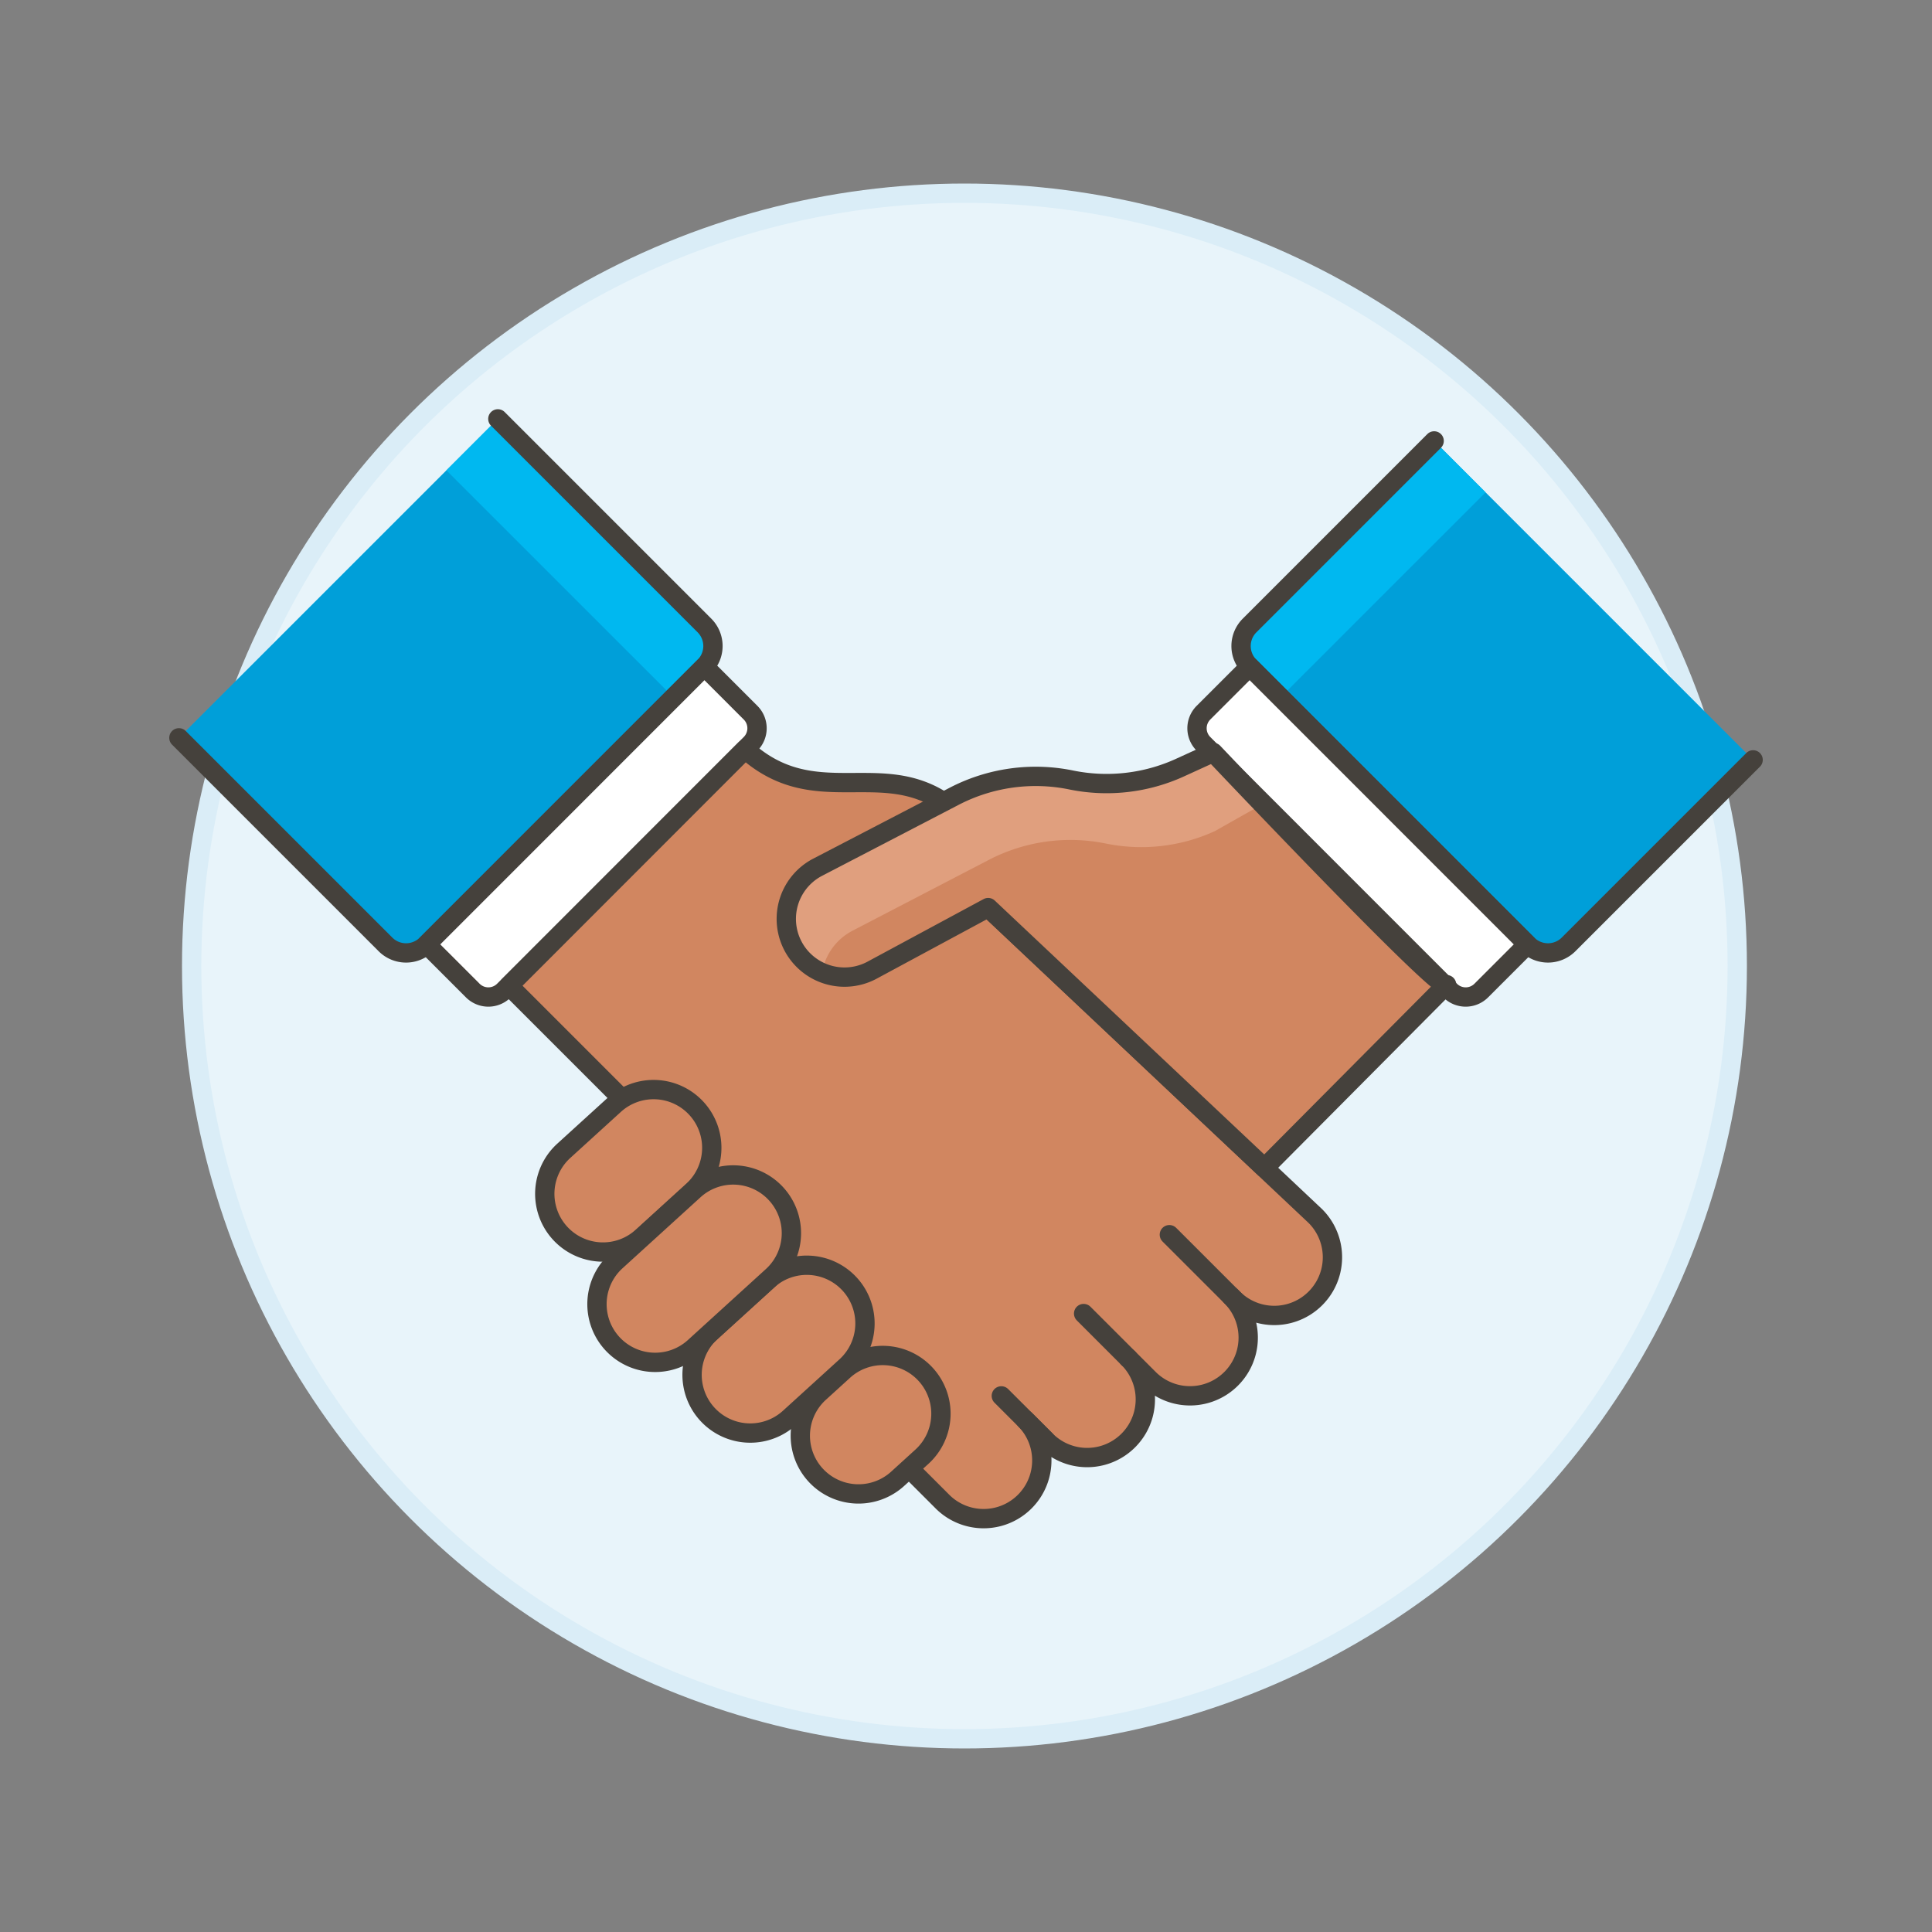 <svg xmlns="http://www.w3.org/2000/svg" viewBox="0 0 100 100"><rect x="0" y="0" width="100" height="100" fill="#808080" stroke="none"/><g class="nc-icon-wrapper"><defs/><circle class="a" cx="49.92" cy="50" r="40" fill="#e8f4fa" stroke="#daedf7" stroke-miterlimit="10"/><path class="b" d="M25.769 21.681l10.692 10.692a1.506 1.506 0 0 1 0 2.13L22.082 48.882a1.506 1.506 0 0 1-2.13 0L9.26 38.19z" style="" fill="#009fd9"/><path class="c" d="M23.106 24.344L34.863 36.1l1.6-1.6a1.506 1.506 0 0 0 0-2.13L25.769 21.681z" style="" fill="#00b8f0"/><path class="d" d="M25.769 21.681l10.692 10.692a1.506 1.506 0 0 1 0 2.13L22.082 48.882a1.506 1.506 0 0 1-2.13 0L9.26 38.19" fill="none" stroke="#45413c" stroke-linecap="round" stroke-linejoin="round"/><path class="e" d="M22.082 48.882l2.39 2.39a1.14 1.14 0 0 0 1.61 0L38.851 38.5a1.14 1.14 0 0 0 0-1.61l-2.39-2.39z" stroke="#45413c" stroke-linecap="round" stroke-linejoin="round" fill="#fff"/><path class="f" d="M38.574 38.78c4.211 3.822 8.222-.775 12.232 4.671 1.034 1.4-1.455-.113.125 3.326l17.154 16.168a3.012 3.012 0 1 1-4.26 4.26l-.1-.1a3.012 3.012 0 0 1-4.26 4.26L58.4 70.3a3.012 3.012 0 0 1-4.26 4.26l-1.065-1.065a3.013 3.013 0 0 1-4.261 4.26l-9.228-9.228c-5.487-5.487-4.318-8.578-7.455-11.715l-5.791-5.791z" stroke="#45413c" stroke-linecap="round" stroke-linejoin="round" fill="#d18660"/><path class="b" d="M74.231 22.822l-9.55 9.551a1.5 1.5 0 0 0 0 2.13l14.378 14.379a1.506 1.506 0 0 0 2.13 0l9.551-9.551z" style="" fill="#009fd9"/><path class="c" d="M76.894 25.485L66.278 36.1l-1.6-1.6a1.5 1.5 0 0 1 0-2.13l9.55-9.551z" style="" fill="#00b8f0"/><path class="d" d="M74.231 22.822l-9.55 9.551a1.5 1.5 0 0 0 0 2.13l14.378 14.379a1.506 1.506 0 0 0 2.13 0l9.551-9.551" fill="none" stroke="#45413c" stroke-linecap="round" stroke-linejoin="round"/><path class="e" d="M79.059 48.882l-2.39 2.39a1.14 1.14 0 0 1-1.61 0L62.29 38.5a1.14 1.14 0 0 1 0-1.61l2.391-2.39z" stroke="#45413c" stroke-linecap="round" stroke-linejoin="round" fill="#fff"/><path class="g" d="M74.876 50.965c0 .753-12.08-12.019-12.08-12.019l-1.714.783a9.148 9.148 0 0 1-5.621.646l-.038-.008a9.154 9.154 0 0 0-6.038.85l-7.073 3.676a3.013 3.013 0 0 0 2.8 5.337l6.035-3.253 14.3 13.473z" style="" fill="#d18660"/><path class="h" d="M74.854 51.034l.052-.052c0 .039-.051.02-.111-.009z" style="" fill="#ffdcd1"/><path class="i" d="M44.109 48.183l7.073-3.676a9.154 9.154 0 0 1 6.038-.849l.038.007a9.148 9.148 0 0 0 5.621-.646l2.469-1.395c-1.486-1.551-2.552-2.678-2.552-2.678l-1.714.783a9.148 9.148 0 0 1-5.621.646l-.038-.008a9.155 9.155 0 0 0-6.038.85l-7.073 3.676a3 3 0 0 0 .241 5.435 3 3 0 0 1 1.556-2.145z" style="" fill="#e09f7e"/><path class="j" d="M74.876 50.965c0 .753-12.08-12.019-12.08-12.019l-1.714.783a9.148 9.148 0 0 1-5.621.646l-.038-.008a9.154 9.154 0 0 0-6.038.85l-7.073 3.676a3.013 3.013 0 0 0 2.8 5.337l6.035-3.253 14.3 13.473z" fill="none" stroke="#45413c" stroke-linejoin="round"/><path class="k" d="M36.057 57.382a3.013 3.013 0 0 1-.2 4.256l-2.646 2.408a3.013 3.013 0 0 1-4.056-4.456l2.645-2.408a3.012 3.012 0 0 1 4.257.2z" stroke-miterlimit="10" stroke="#45413c" fill="#d18660"/><path class="k" d="M43.986 66.473a3.013 3.013 0 0 1-.2 4.256l-2.924 2.661a3.012 3.012 0 1 1-4.056-4.455l2.924-2.662a3.013 3.013 0 0 1 4.256.2z" stroke-miterlimit="10" stroke="#45413c" fill="#d18660"/><path class="k" d="M47.918 71.144a3.013 3.013 0 0 1-.2 4.256l-1.254 1.141a3.012 3.012 0 0 1-4.055-4.456l1.253-1.14a3.012 3.012 0 0 1 4.256.199z" stroke-miterlimit="10" stroke="#45413c" fill="#d18660"/><path class="k" d="M40.178 61.8a3.013 3.013 0 0 1-.2 4.256l-4.038 3.675a3.012 3.012 0 1 1-4.056-4.455l4.039-3.676a3.012 3.012 0 0 1 4.255.2z" stroke-miterlimit="10" stroke="#45413c" fill="#d18660"/><path class="l" d="M56.088 67.989l2.308 2.308" stroke="#45413c" stroke-linecap="round" stroke-linejoin="round" fill="#ffcebf"/><path class="l" d="M60.526 63.907l3.728 3.727" stroke="#45413c" stroke-linecap="round" stroke-linejoin="round" fill="#ffcebf"/><path class="l" d="M51.828 72.25l2.308 2.307" stroke="#45413c" stroke-linecap="round" stroke-linejoin="round" fill="#ffcebf"/></g></svg>